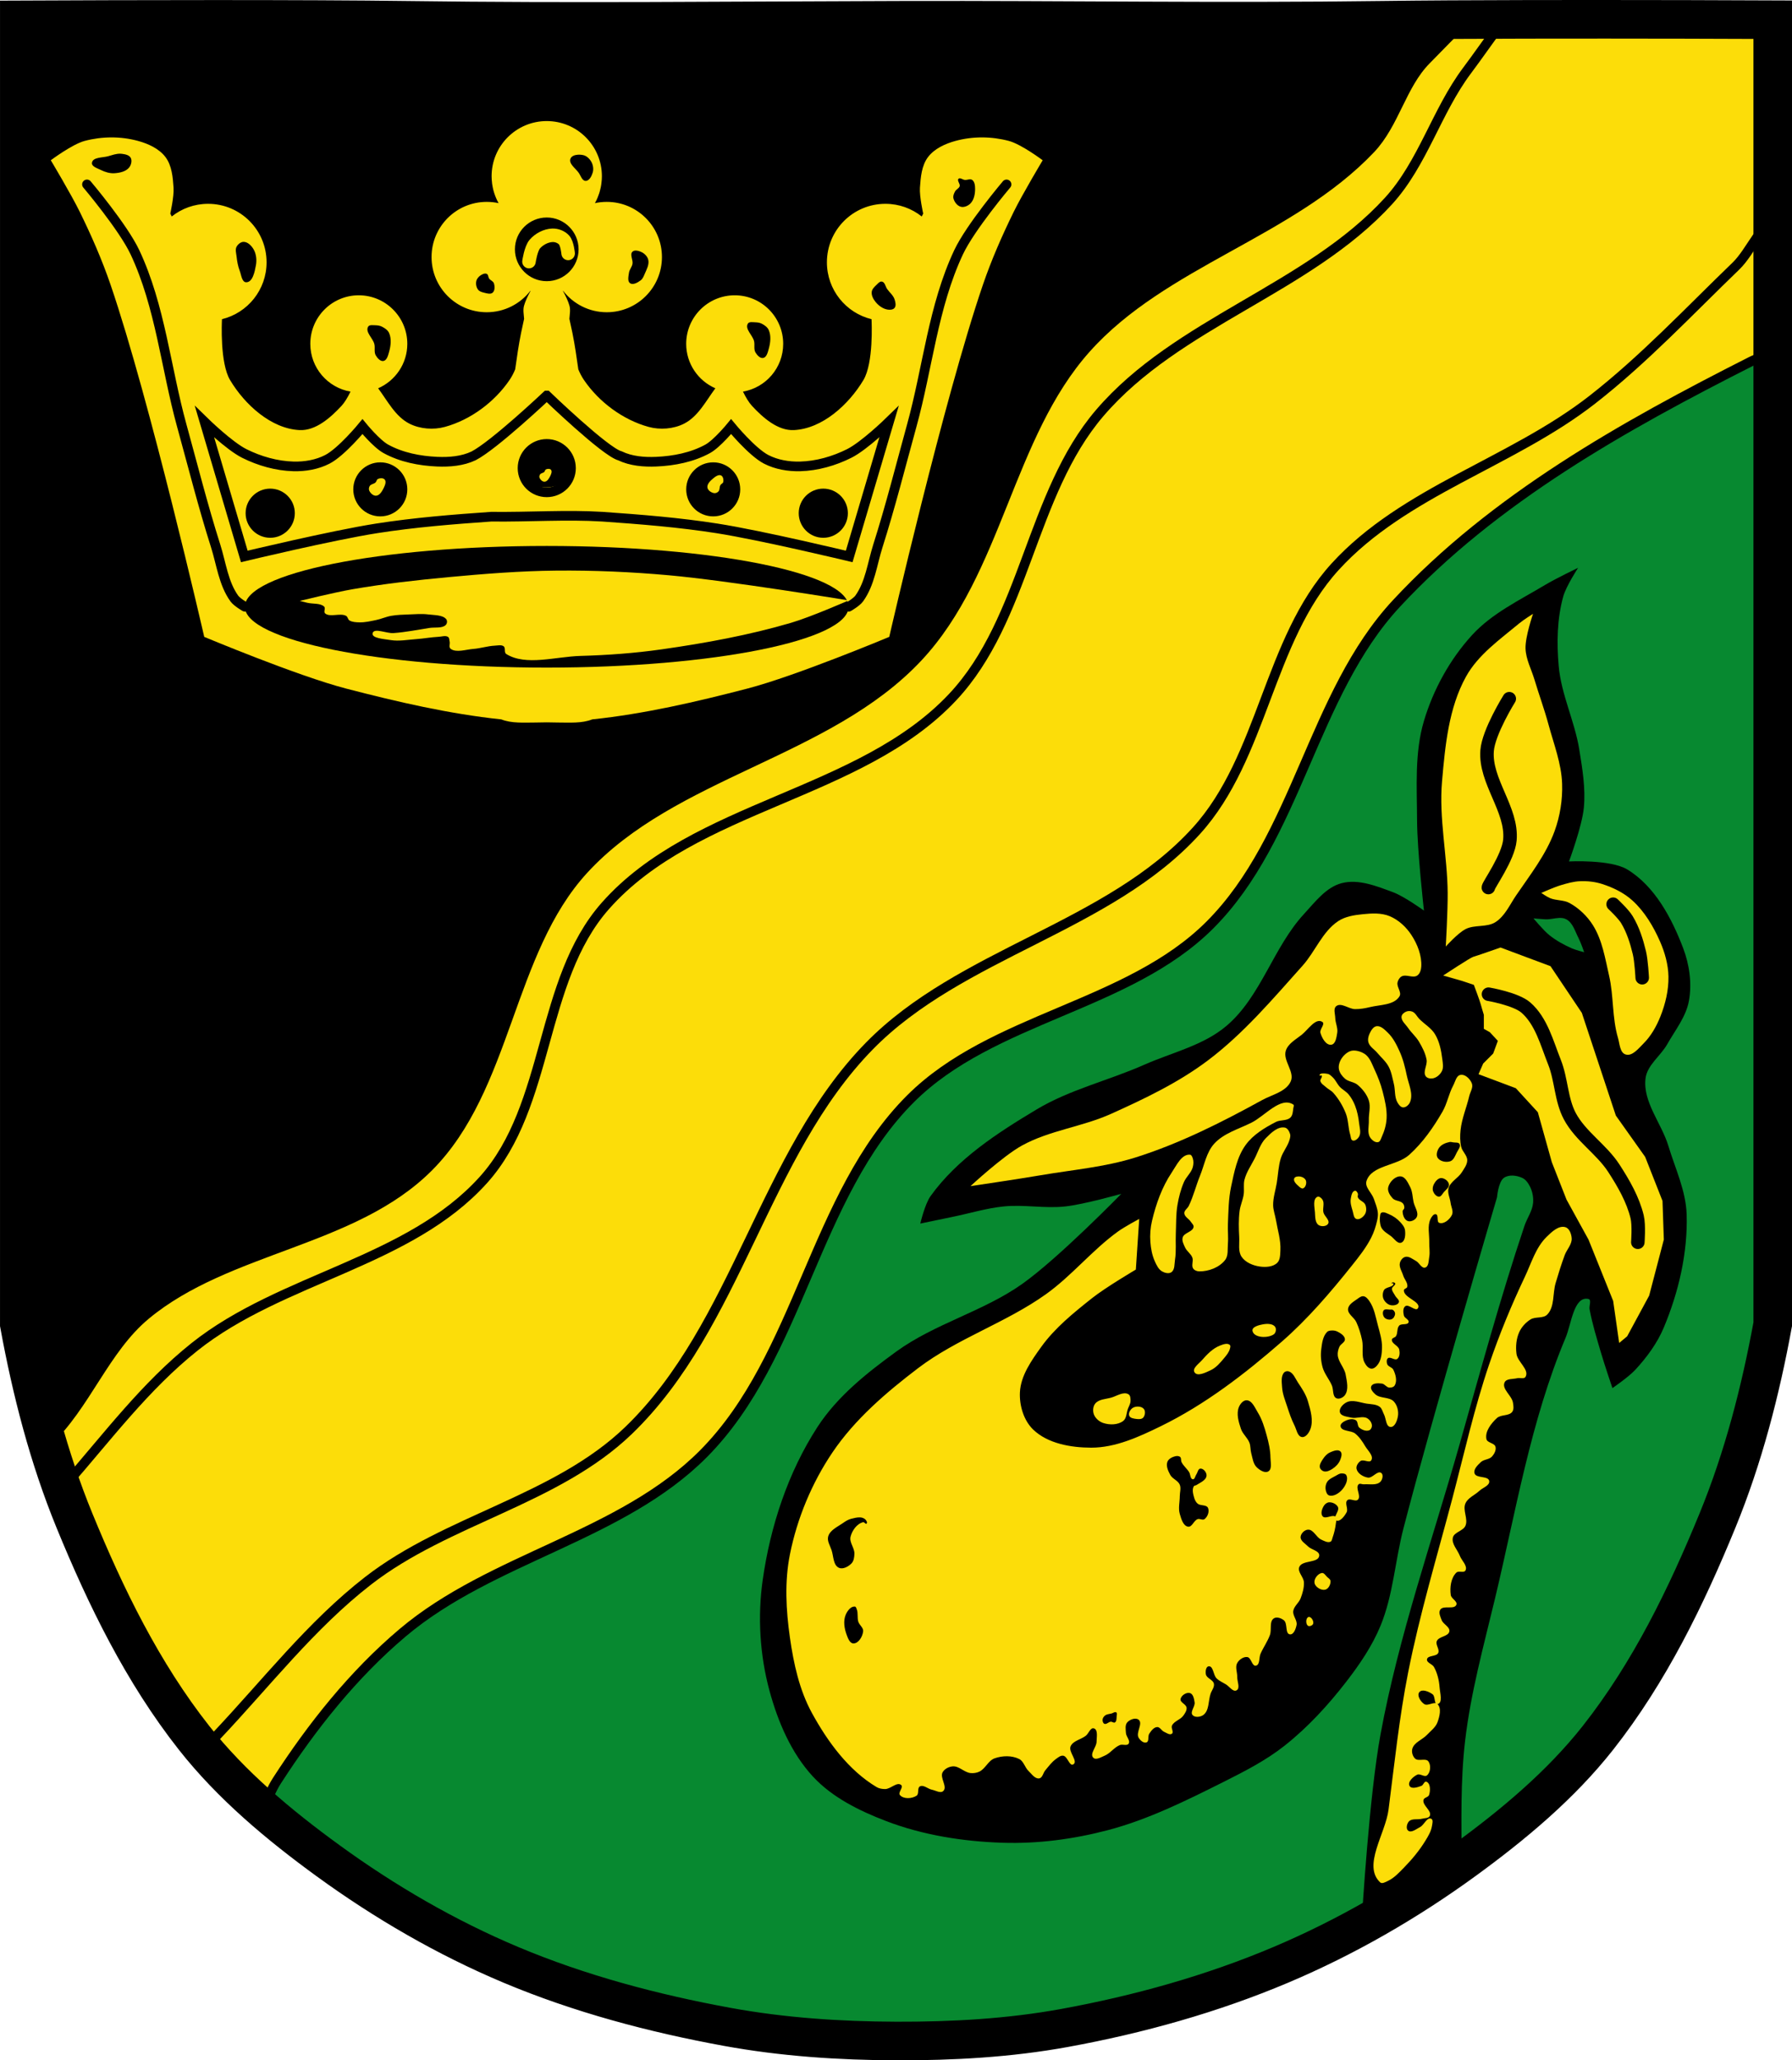 <?xml version="1.0" encoding="UTF-8" standalone="no"?>
<svg
   xmlns:dc="http://purl.org/dc/elements/1.1/"
   xmlns:cc="http://creativecommons.org/ns#"
   xmlns:rdf="http://www.w3.org/1999/02/22-rdf-syntax-ns#"
   xmlns:svg="http://www.w3.org/2000/svg"
   xmlns="http://www.w3.org/2000/svg"
   xmlns:xlink="http://www.w3.org/1999/xlink"
   xmlns:sodipodi="http://sodipodi.sourceforge.net/DTD/sodipodi-0.dtd"
   xmlns:inkscape="http://www.inkscape.org/namespaces/inkscape"
   viewBox="0 0 928.84 1067.6"
   version="1.1"
   id="svg3297"
   sodipodi:docname="DEU_Kinsau_COA.svg"
   inkscape:version="0.92.5 (2060ec1f9f, 2020-04-08)">
  <sodipodi:namedview
     pagecolor="#ffffff"
     bordercolor="#666666"
     borderopacity="1"
     objecttolerance="10"
     gridtolerance="10"
     guidetolerance="10"
     inkscape:pageopacity="0"
     inkscape:pageshadow="2"
     inkscape:window-width="1920"
     inkscape:window-height="1046"
     id="namedview3299"
     showgrid="false"
     inkscape:zoom="0.74278537"
     inkscape:cx="464.4335"
     inkscape:cy="533.81371"
     inkscape:window-x="-11"
     inkscape:window-y="-11"
     inkscape:window-maximized="1"
     inkscape:current-layer="svg3297" />
  <defs
     id="defs3185">
    <path
       id="0"
       d="m-23.588 254.42c0 4.128-3.316 7.474-7.406 7.474-4.09 0-7.406-3.346-7.406-7.474 0-4.128 3.316-7.474 7.406-7.474 4.09 0 7.406 3.346 7.406 7.474z"
       stroke-linejoin="round"
       stroke="#000"
       stroke-linecap="round" />
  </defs>
  <path
     d="m822.38 10c-10.519-.002-21.03.011-31.375.031-27.579.053-53.78.188-74.62.469-83.38 1.122-165.17-.214-247.75 0-2.796.007-5.61.024-8.406.031-82.58.214-164.37 1.122-247.75 0-55.63-.749-146.21-.5-202.47-.25v675.97c6.343 34.562 15.188 68.992 28.594 101.69 16.185 39.473 35.3 78.71 62.03 112.62 19.277 24.456 43.892 45.05 69.44 63.62 29.25 21.272 61.11 39.816 94.81 53.969 35.646 14.97 73.68 25.08 111.97 32.09 28.811 5.278 58.34 7.249 87.69 7.344 29.16.094 58.55-1.529 87.19-6.75 38.43-7.01 76.47-17.63 112.22-32.75 33.66-14.235 65.6-32.697 94.84-53.969 25.545-18.58 50.16-39.14 69.44-63.59 26.736-33.919 45.815-73.18 62-112.66 13.406-32.695 22.283-67.16 28.625-101.72v-675.94c-27.07-.119-60.928-.211-96.47-.219"
     id="path3187" />
  <path
     d="m875.11 10.08l-815.75 824c11.657 23.36 25.06 45.887 41.28 66.47 19.277 24.456 43.892 45.05 69.44 63.62 29.25 21.272 61.11 39.816 94.81 53.969 35.646 14.97 73.68 25.08 111.97 32.09 28.811 5.278 58.34 7.249 87.69 7.344 29.16.094 58.55-1.529 87.19-6.75 38.43-7.01 76.47-17.63 112.22-32.75 33.66-14.235 65.6-32.697 94.84-53.969 25.545-18.58 50.16-39.14 69.44-63.59 26.736-33.919 45.815-73.18 62-112.66 13.406-32.695 22.283-67.16 28.625-101.72v-675.94c-13.14-.058-27.994-.087-43.75-.125z"
     fill="#078930"
     stroke="#000"
     id="path3189" />
  <path
     d="m817.98 294.21c0 0-11.63 5.595-17.16 8.906-13.146 7.877-27.547 14.709-37.875 26.03-11.431 12.532-20.03 28.15-24.875 44.41-4.915 16.491-3.622 34.29-3.563 51.5.054 15.634 3.563 46.781 3.563 46.781 0 0-10.163-7.345-15.969-9.5-8.455-3.139-17.929-6.993-26.656-4.719-8.142 2.121-13.822 9.789-19.531 15.969-15.972 17.289-22.288 42.82-40.25 58.03-11.99 10.154-28.26 13.758-42.625 20.12-18.359 8.138-38.424 12.783-55.656 23.09-20.337 12.169-41.25 25.711-55.06 44.969-2.948 4.11-5.313 14.219-5.313 14.219 0 0 11.432-2.385 17.16-3.563 8.68-1.786 17.245-4.42 26.06-5.313 10.601-1.073 21.378 1.174 31.969 0 9.849-1.092 29-6.531 29-6.531 0 0-32.557 33.406-51.5 46.781-20.12 14.207-45.19 20.471-65.12 34.938-15.249 11.07-30.585 23.259-40.844 39.06-15.293 23.558-24.456 51.5-28.406 79.31-2.697 18.987-1.498 38.931 3.531 57.44 4.351 16.01 11.237 32.22 22.5 44.41 10.04 10.859 24.1 17.774 37.906 23.06 19.12 7.322 39.912 10.583 60.37 11.25 18.274.596 36.784-1.861 54.47-6.5 20.878-5.477 40.484-15.205 59.781-24.875 11.07-5.549 22.255-11.253 31.969-18.938 12.04-9.524 22.577-21.01 31.969-33.16 6.936-8.968 13.437-18.515 17.75-29 6.555-15.935 7.526-33.631 11.844-50.31 14.901-57.57 48.531-171.69 48.531-171.69 0 0 .654-8.01 3.563-10.06 2.579-1.821 6.594-1.305 9.469 0 1.91.867 3.245 2.861 4.156 4.75 1.214 2.516 1.75 5.468 1.5 8.25-.378 4.214-3.122 7.864-4.469 11.875-12.577 37.466-22.926 75.65-33.75 113.66-14.172 49.769-31.458 98.89-40.844 149.78-5.827 31.596-9.488 92.09-9.906 99.22 18.05-9.893 35.419-20.964 51.938-32.906-.094-20.959-.636-41.992 1.781-62.781 2.887-24.833 9.572-49.1 15.406-73.41 10.925-45.522 18.54-92.41 36.688-135.56 3.02-7.175 4.232-21.752 11.844-20.12 1.747.373.267 3.587.594 5.344 1.419 7.623 3.729 15.06 5.906 22.5 1.805 6.169 5.938 18.344 5.938 18.344 0 0 8.417-5.754 11.844-9.469 5.975-6.476 11.376-13.779 14.781-21.906 7.702-18.382 12.454-38.704 11.844-58.62-.375-12.248-5.921-23.771-9.469-35.5-3.559-11.767-13.302-22.731-11.844-34.938.831-6.958 7.804-11.649 11.25-17.75 4.123-7.3 9.768-14.249 11.25-22.5 1.614-8.987.272-18.683-2.969-27.22-5.928-15.612-14.718-32.19-29-40.844-8.687-5.265-30.19-4.156-30.19-4.156 0 0 6.767-18.234 7.688-27.813.965-10.05-.767-20.253-2.375-30.22-2.364-14.647-9.35-28.409-10.656-43.19-1.062-12.02-.872-24.507 2.375-36.12 1.496-5.355 7.688-14.813 7.688-14.813m-9.938 181.44c1.35-.067 2.668.081 3.844.719 3.398 1.844 4.532 6.287 6.313 9.719 1.206 2.325 2.906 7.313 2.906 7.313 0 0-4.294-1.083-6.313-1.969-4.124-1.809-8.129-4.01-11.656-6.813-3.143-2.495-8.281-8.75-8.281-8.75 0 0 4.201.419 6.313.5 2.227.086 4.625-.608 6.875-.719"
     id="path3191" />
  <path
     d="m749.39 490.45c0 0 6.18-6.916 10.211-8.996 4.735-2.442 11.08-.764 15.56-3.647 4.907-3.158 7.41-9.04 10.698-13.858 7.289-10.691 15.521-21.15 19.936-33.31 2.828-7.79 4.176-16.273 3.89-24.556-.362-10.472-4.311-20.52-7.05-30.634-2.131-7.868-4.951-15.533-7.294-23.34-1.6-5.331-4.432-10.484-4.619-16.05-.207-6.132 3.89-17.991 3.89-17.991 0 0-4.857 3.035-7.05 4.863-10.04 8.363-21.394 16.282-27.716 27.717-8.971 16.224-10.784 35.749-12.399 54.22-1.682 19.239 2.77 38.552 2.918 57.864.071 9.244-.973 27.717-.973 27.717"
     fill="#fcdd09"
     id="path3193" />
  <path
     d="m771.46 459.9c0-1.313 10.374-15.649 11.164-24.627 1.397-15.867-13.04-30.418-11.821-46.3.748-9.73 11.493-26.926 11.493-26.926"
     fill="none"
     stroke="#000"
     stroke-linecap="round"
     stroke-width="7"
     id="path3195" />
  <path
     d="m842.62 546.4c3.448 1.041 6.65-3.117 9.209-5.651 3.92-3.882 6.746-8.899 8.79-14.02 2.611-6.545 4.318-13.675 4.186-20.72-.117-6.243-1.879-12.494-4.395-18.209-3.423-7.774-7.955-15.416-14.232-21.14-4.407-4.02-10.02-6.743-15.697-8.581-3.68-1.193-7.646-1.617-11.511-1.465-3.418.135-6.77 1.111-10.05 2.093-3.45 1.034-10.05 3.977-10.05 3.977 0 0 2.955 2.044 4.605 2.721 3.193 1.31 7.02.851 10.05 2.512 4.889 2.683 9.173 6.789 12.139 11.511 4.87 7.754 6.322 17.238 8.372 26.16 2.43 10.577 1.523 21.826 4.605 32.23.895 3.02.959 7.67 3.977 8.581"
     fill="#fcdd09"
     id="path3197" />
  <path
     d="m836.13 468.54c0 0 5.27 4.913 7.116 7.953 3.174 5.228 5.05 11.217 6.488 17.16 1.022 4.231 1.465 12.976 1.465 12.976"
     fill="none"
     stroke="#000"
     stroke-linecap="round"
     stroke-width="7"
     id="path3199" />
  <path
     style="fill:#fcdd09"
     inkscape:connector-curvature="0"
     id="path3201"
     d="m 503.02,614.61 c 0,0 24.285,-3.566 36.38,-5.636 16.443,-2.815 33.28,-4.207 49.19,-9.223 22.891,-7.217 44.555,-18.15 65.59,-29.719 5.189,-2.853 12.47,-4.318 14.86,-9.736 2.165,-4.907 -4.212,-10.781 -2.562,-15.884 1.189,-3.677 5.169,-5.799 8.198,-8.198 3.307,-2.619 7.274,-9.04 10.76,-6.661 1.578,1.075 -1.554,3.802 -1.025,5.636 0.771,2.671 2.883,6.534 5.636,6.149 2.269,-0.318 2.697,-3.889 3.074,-6.149 0.426,-2.549 -0.961,-5.102 -1.025,-7.686 -0.051,-2.056 -1.105,-4.879 0.512,-6.149 2.584,-2.029 6.45,1.498 9.736,1.537 2.584,0.031 5.177,-0.405 7.686,-1.025 5.299,-1.308 12.572,-0.952 15.372,-5.636 1.239,-2.073 -1.559,-4.818 -1.025,-7.174 0.272,-1.201 0.982,-2.46 2.05,-3.074 2.373,-1.367 5.95,1.051 8.198,-0.512 1.381,-0.96 1.953,-2.932 2.05,-4.612 0.33,-5.717 -1.983,-11.609 -5.124,-16.397 -2.724,-4.151 -6.687,-7.834 -11.273,-9.736 -4.271,-1.772 -9.233,-1.484 -13.835,-1.025 -4.412,0.441 -9.112,1.14 -12.81,3.587 -8.209,5.431 -11.882,15.724 -18.446,23.06 -15.465,17.278 -30.654,35.26 -49.19,49.19 -15.277,11.482 -32.785,19.831 -50.22,27.67 -14.879,6.692 -31.835,8.509 -46.12,16.397 -9.9,5.468 -26.645,21.01 -26.645,21.01" />
  <path
     style="fill:#fcdd09"
     inkscape:connector-curvature="0"
     id="path3203"
     d="m 685.02,557.28 c 0.628,0.777 -0.894,1.967 -0.628,2.93 0.382,1.38 1.874,2.174 2.93,3.139 1.174,1.073 2.709,1.742 3.767,2.93 2.77,3.108 4.962,6.8 6.488,10.674 1.385,3.513 1.169,7.49 2.302,11.09 0.319,1.014 0.242,2.612 1.256,2.93 1.256,0.394 2.711,-0.942 3.349,-2.093 1.082,-1.953 0.249,-4.479 0,-6.697 -0.351,-3.128 -0.951,-6.276 -2.093,-9.209 -0.816,-2.097 -1.919,-4.123 -3.349,-5.86 -1.289,-1.566 -3.226,-2.489 -4.605,-3.977 -1.356,-1.463 -2.125,-3.425 -3.558,-4.814 -0.792,-0.768 -1.641,-1.66 -2.721,-1.884 -1.393,-0.288 -4.326,-0.579 -4.186,0.837 0.034,0.347 0.827,-0.271 1.046,0" />
  <path
     style="fill:#fcdd09"
     inkscape:connector-curvature="0"
     id="path3205"
     d="m 699.67,544.73 c -2.037,0.884 -3.769,2.645 -4.814,4.605 -0.766,1.437 -1.165,3.219 -0.837,4.814 0.386,1.876 1.701,3.548 3.139,4.814 1.803,1.587 4.65,1.593 6.488,3.139 2.563,2.156 4.834,4.974 5.86,8.163 1.047,3.254 -0.122,6.839 0,10.256 0.105,2.936 -0.91,6.287 0.628,8.79 0.852,1.387 2.595,2.855 4.186,2.512 1.078,-0.233 1.423,-1.718 1.884,-2.721 1.384,-3.01 2.334,-6.316 2.512,-9.628 0.253,-4.719 -0.917,-9.445 -2.093,-14.02 -1,-3.891 -2.486,-7.662 -4.186,-11.302 -1.19,-2.548 -2.126,-5.411 -4.186,-7.325 -1.303,-1.211 -3.069,-1.957 -4.814,-2.302 -1.234,-0.244 -2.614,-0.291 -3.767,0.209" />
  <path
     style="fill:#fcdd09"
     inkscape:connector-curvature="0"
     id="path3207"
     d="m 713.48,531.75 c -1.709,0.254 -2.813,2.209 -3.558,3.767 -0.668,1.397 -1.061,3.117 -0.628,4.605 0.664,2.281 3.082,3.618 4.605,5.442 1.969,2.359 4.411,4.407 5.86,7.116 1.478,2.763 1.966,5.958 2.721,9 0.788,3.174 0.237,6.802 1.884,9.628 0.648,1.111 1.644,2.476 2.93,2.512 1.492,0.042 2.978,-1.345 3.558,-2.721 1.801,-4.275 -0.725,-9.273 -1.674,-13.814 -0.894,-4.278 -1.958,-8.58 -3.767,-12.558 -1.571,-3.453 -3.33,-7 -6.07,-9.628 -1.625,-1.556 -3.635,-3.679 -5.86,-3.349" />
  <path
     style="fill:#fcdd09"
     inkscape:connector-curvature="0"
     id="path3209"
     d="m 726.46,526.73 c -0.25,2.236 2.087,3.997 3.349,5.86 1.698,2.508 4.106,4.511 5.651,7.116 1.738,2.931 3.382,6.06 3.977,9.418 0.5,2.82 -2.095,6.26 -0.419,8.581 0.763,1.057 2.492,1.315 3.767,1.046 1.941,-0.408 3.725,-1.99 4.605,-3.767 0.898,-1.814 0.46,-4.061 0.209,-6.07 -0.557,-4.469 -1.45,-9.114 -3.767,-12.976 -1.955,-3.257 -5.497,-5.246 -8.163,-7.953 -1.212,-1.231 -1.972,-3.084 -3.558,-3.767 -1.025,-0.442 -2.327,-0.449 -3.349,0 -1.04,0.457 -2.176,1.383 -2.302,2.512" />
  <path
     style="fill:#fcdd09"
     inkscape:connector-curvature="0"
     id="path3211"
     d="m 616.78,598.31 c -4.381,-0.297 -6.968,5.566 -9.418,9.209 -5.05,7.503 -8.174,16.315 -10.256,25.12 -0.837,3.541 -1.107,7.255 -0.837,10.883 0.255,3.426 0.887,6.916 2.302,10.05 0.885,1.958 1.899,4.171 3.767,5.232 1.4,0.796 3.485,1.329 4.814,0.419 1.858,-1.273 1.532,-4.264 1.884,-6.488 0.708,-4.481 0.219,-9.07 0.419,-13.604 0.215,-4.887 0.032,-9.826 0.837,-14.651 0.68,-4.074 1.721,-8.134 3.349,-11.93 1.183,-2.76 3.809,-4.848 4.605,-7.744 0.407,-1.48 0.498,-3.153 0,-4.605 -0.258,-0.752 -0.671,-1.83 -1.465,-1.884" />
  <path
     style="fill:#fcdd09"
     inkscape:connector-curvature="0"
     id="path3213"
     d="m 670.36,572.35 c -6.608,-4.341 -14.688,5.899 -21.767,9.418 -6.602,3.282 -14.302,5.423 -19.255,10.883 -4.05,4.465 -5.05,10.953 -7.325,16.534 -2.109,5.172 -3.416,10.675 -5.86,15.697 -0.644,1.323 -2.378,2.298 -2.302,3.767 0.094,1.839 2.351,2.847 3.349,4.395 0.558,0.866 1.624,1.703 1.465,2.721 -0.404,2.584 -4.917,2.932 -5.651,5.442 -0.503,1.722 0.508,3.602 1.256,5.232 0.896,1.954 3.03,3.213 3.767,5.232 0.646,1.775 -0.654,4.096 0.419,5.651 0.656,0.95 1.985,1.451 3.139,1.465 4.873,0.059 10.393,-2.02 13.395,-5.86 1.788,-2.286 1.22,-5.69 1.465,-8.581 0.283,-3.337 -0.144,-6.701 0,-10.05 0.279,-6.506 0.31,-13.1 1.674,-19.465 1.594,-7.443 3.059,-15.4 7.535,-21.558 3.864,-5.316 9.847,-8.935 15.697,-11.93 2.338,-1.197 5.679,-0.444 7.535,-2.302 1.185,-1.187 1.218,-3.155 1.465,-4.814 0.092,-0.621 0.525,-1.539 0,-1.884" />
  <path
     style="fill:#fcdd09"
     inkscape:connector-curvature="0"
     id="path3215"
     d="m 665.97,584.28 c -3.679,-0.714 -7.191,2.788 -9.837,5.442 -2.866,2.875 -4,7.06 -5.86,10.674 -1.841,3.579 -4.232,6.984 -5.232,10.883 -0.642,2.504 -0.034,5.188 -0.419,7.744 -0.428,2.844 -1.72,5.52 -2.093,8.372 -0.589,4.497 -0.451,9.08 -0.209,13.604 0.183,3.439 -0.693,7.416 1.256,10.256 2.01,2.934 5.896,4.52 9.418,5.02 3.034,0.433 6.783,0.233 9,-1.884 1.615,-1.542 1.555,-4.258 1.674,-6.488 0.283,-5.281 -1.427,-10.482 -2.302,-15.697 -0.435,-2.591 -1.433,-5.117 -1.465,-7.744 -0.048,-3.888 1.255,-7.674 1.884,-11.511 0.697,-4.256 0.818,-8.647 2.093,-12.767 1.07,-3.459 3.683,-6.336 4.605,-9.837 0.231,-0.88 0.481,-1.853 0.209,-2.721 -0.429,-1.373 -1.309,-3.075 -2.721,-3.349" />
  <path
     style="fill:#fcdd09"
     inkscape:connector-curvature="0"
     id="path3217"
     d="m 766.35,556.62 2.419,-5.529 5.183,-5.183 2.419,-6.565 -4.146,-4.492 -3.11,-1.728 v -7.256 c 0,0 -1.382,-4.492 -1.728,-5.874 -0.346,-1.382 -3.455,-9.675 -3.455,-9.675 l -6.22,-2.073 -9.675,-2.764 c 0,0 14.167,-9.33 15.549,-9.675 1.382,-0.346 14.167,-4.838 14.167,-4.838 l 25.915,9.675 16.24,24.19 17.623,53.21 15.204,21.423 8.984,22.806 0.691,20.04 -7.602,29.03 -11.403,21.08 -4.146,3.455 -3.11,-21.769 -12.785,-31.79 -11.403,-20.732 -7.602,-19.35 -7.256,-25.915 -11.403,-12.439 z" />
  <path
     d="m771.53 515.16c0 0 14.18 2.418 19.35 6.911 8.05 6.995 10.904 18.43 14.858 28.334 3.596 9.01 3.388 19.429 7.947 27.989 5.533 10.387 16.409 17.07 22.806 26.952 5.068 7.827 9.907 16.16 12.09 25.22 1.027 4.256.346 13.13.346 13.13"
     fill="none"
     stroke="#000"
     stroke-linecap="round"
     stroke-width="7"
     id="path3221" />
  <path
     style="fill:#fcdd09"
     inkscape:connector-curvature="0"
     id="path3223"
     d="m 682.79,620.16 c -2.435,1.208 -1.409,5.351 -1.222,8.06 0.158,2.288 0.02,5.365 1.955,6.597 1.389,0.885 4.077,0.702 4.887,-0.733 1.04,-1.844 -1.952,-3.804 -2.443,-5.864 -0.512,-2.145 0.706,-4.744 -0.489,-6.597 -0.553,-0.858 -1.773,-1.92 -2.688,-1.466" />
  <path
     style="fill:#fcdd09"
     inkscape:connector-curvature="0"
     id="path3225"
     d="m 675.46,615.76 c 1.284,-0.538 1.856,-2.573 1.466,-3.909 -0.343,-1.173 -1.728,-1.989 -2.932,-2.199 -1.091,-0.19 -2.775,-0.055 -3.176,0.977 -0.581,1.497 1.245,3.084 2.443,4.154 0.598,0.534 1.459,1.287 2.199,0.977" />
  <path
     style="fill:#fcdd09"
     inkscape:connector-curvature="0"
     id="path3227"
     d="m 702.34,616.99 c -1.549,0.233 -1.938,2.609 -2.199,4.154 -0.356,2.113 0.352,4.304 0.977,6.353 0.447,1.464 0.498,3.684 1.955,4.154 1.596,0.515 3.512,-1.02 4.398,-2.443 0.862,-1.385 0.831,-3.365 0.244,-4.887 -0.663,-1.72 -3.204,-2.207 -3.909,-3.909 -0.249,-0.602 0.249,-1.353 0,-1.955 -0.264,-0.638 -0.783,-1.569 -1.466,-1.466" />
  <path
     style="fill:#fcdd09"
     inkscape:connector-curvature="0"
     id="path3229"
     d="m 584.94,722.48 c -2.608,-1.58 -6.05,0.901 -8.984,1.728 -2.842,0.8 -6.464,0.792 -8.293,3.11 -1.151,1.458 -1.326,3.783 -0.691,5.529 0.753,2.068 2.752,3.791 4.838,4.492 3.292,1.107 7.601,1.064 10.366,-1.037 1.771,-1.346 1.664,-4.127 2.419,-6.22 0.495,-1.37 1.36,-2.69 1.382,-4.146 0.018,-1.202 -0.008,-2.832 -1.037,-3.455" />
  <path
     style="fill:#fcdd09"
     inkscape:connector-curvature="0"
     id="path3231"
     d="m 592.89,730.08 c -1.175,-1.438 -3.891,-1.567 -5.529,-0.691 -1.362,0.729 -2.589,2.69 -2.073,4.146 0.464,1.312 2.418,1.569 3.801,1.728 1.167,0.134 2.676,0.188 3.455,-0.691 0.996,-1.124 1.295,-3.329 0.346,-4.492" />
  <path
     style="fill:#fcdd09"
     inkscape:connector-curvature="0"
     id="path3233"
     d="m 632.28,697.26 c -3.733,1.47 -6.691,4.58 -9.33,7.602 -1.598,1.83 -5.119,4.178 -3.801,6.22 1.511,2.34 5.761,0.124 8.293,-1.037 2.965,-1.359 5.171,-4.057 7.256,-6.565 1.124,-1.352 2.286,-2.8 2.764,-4.492 0.188,-0.665 0.505,-1.601 0,-2.073 -1.264,-1.183 -3.572,-0.289 -5.183,0.346" />
  <path
     style="fill:#fcdd09"
     inkscape:connector-curvature="0"
     id="path3235"
     d="m 654.74,686.2 c -2.142,0.368 -5.964,1.326 -5.529,3.455 0.748,3.655 8.02,3.889 11.06,1.728 1.05,-0.746 1.403,-2.728 0.691,-3.801 -1.175,-1.769 -4.127,-1.741 -6.22,-1.382" />
  <path
     style="fill:#fcdd09"
     inkscape:connector-curvature="0"
     id="path3237"
     d="m 757.48,556.92 c -0.153,0.002 -0.317,0.038 -0.469,0.063 -2.209,0.352 -2.717,3.533 -3.781,5.5 -2.31,4.271 -3.108,9.292 -5.531,13.5 -4.714,8.185 -10.25,16.13 -17.281,22.438 -6.426,5.764 -19.423,5.301 -22.12,13.5 -1.051,3.189 2.716,6.138 3.813,9.313 0.821,2.378 1.827,4.745 2.063,7.25 0.119,1.267 -0.076,2.569 -0.344,3.813 -0.667,3.098 -1.662,6.173 -3.094,9 -2.656,5.245 -6.361,9.908 -10.03,14.5 -11.146,13.944 -22.835,27.633 -36.28,39.37 -19.254,16.814 -39.901,32.699 -62.875,43.906 -11.264,5.495 -23.405,11.08 -35.938,11.06 -10.492,-0.013 -22.489,-2.083 -30.06,-9.344 -4.944,-4.74 -7.238,-12.503 -6.906,-19.344 0.419,-8.646 5.983,-16.468 11.03,-23.5 7.079,-9.86 16.778,-17.669 26.28,-25.22 7.104,-5.644 22.781,-14.875 22.781,-14.875 l 1.75,-26.25 c 0,0 -7.589,4.051 -11.06,6.563 -13.364,9.662 -23.892,22.884 -37.31,32.469 -20.787,14.846 -46.02,22.899 -66.34,38.37 -16.458,12.534 -32.659,26.396 -44.25,43.531 -10.703,15.822 -18.334,34.15 -22.09,52.875 -2.833,14.12 -2.039,28.935 0,43.19 1.92,13.422 4.892,27.14 11.406,39.03 8.157,14.891 18.935,29.65 33.5,38.37 1.318,0.79 2.963,1.045 4.5,1.031 2.849,-0.026 6.156,-3.961 8.281,-2.063 1.3,1.161 -1.809,3.822 -0.688,5.156 1.855,2.206 6.268,1.956 8.656,0.344 1.419,-0.958 0.199,-4.02 1.719,-4.813 1.91,-0.991 4.107,1.304 6.219,1.719 1.935,0.38 4.425,2.024 5.875,0.688 2.373,-2.187 -1.883,-6.851 -0.344,-9.688 0.961,-1.771 3.181,-2.907 5.188,-3.094 3.302,-0.308 6.01,3.134 9.313,3.469 1.507,0.153 3.126,-0.081 4.5,-0.719 3.185,-1.477 4.633,-5.721 7.938,-6.906 4.01,-1.439 8.977,-1.581 12.781,0.344 2.344,1.186 2.933,4.417 4.844,6.219 1.627,1.534 3.324,4.174 5.531,3.813 1.705,-0.28 2.01,-2.834 3.125,-4.156 1.731,-2.058 3.345,-4.31 5.531,-5.875 1.132,-0.81 2.404,-1.918 3.781,-1.719 2.263,0.327 3.183,5.6 5.188,4.5 2.756,-1.512 -2.622,-6.458 -1.375,-9.344 1.28,-2.962 5.418,-3.515 7.938,-5.531 1.464,-1.171 2.374,-4.363 4.156,-3.781 2.233,0.729 1.384,4.557 1.375,6.906 -0.011,2.824 -3.684,6.254 -1.719,8.281 1.384,1.427 4.04,-0.273 5.875,-1.031 2.983,-1.231 4.941,-4.334 7.938,-5.531 1.407,-0.562 3.661,0.574 4.5,-0.688 1.051,-1.582 -1.26,-3.635 -1.375,-5.531 -0.112,-1.854 -0.554,-4.15 0.688,-5.531 1.344,-1.496 4.298,-2.624 5.875,-1.375 2.438,1.931 -1.549,6.616 0,9.313 0.797,1.388 2.634,3.02 4.125,2.438 1.459,-0.57 0.538,-3.196 1.406,-4.5 0.997,-1.498 2.327,-3.362 4.125,-3.438 1.405,-0.059 2.19,1.823 3.469,2.406 1.296,0.591 3.03,1.908 4.156,1.031 1.089,-0.851 -0.569,-2.896 0,-4.156 1.074,-2.38 4.355,-3.03 5.875,-5.156 0.872,-1.218 1.876,-2.667 1.719,-4.156 -0.192,-1.811 -3.481,-2.714 -3.125,-4.5 0.375,-1.88 2.995,-3.601 4.844,-3.094 1.739,0.477 2.162,3.03 2.438,4.813 0.339,2.189 -2.502,4.909 -1.063,6.594 1.197,1.401 4.03,1.071 5.531,0 3.172,-2.264 2.563,-7.371 3.813,-11.06 0.584,-1.725 2.069,-3.4 1.719,-5.188 -0.408,-2.084 -3.748,-2.76 -4.156,-4.844 -0.28,-1.43 -0.038,-3.963 1.406,-4.156 2.47,-0.331 2.348,4.472 4.125,6.219 1.367,1.344 3.201,2.136 4.844,3.125 1.812,1.09 3.68,4.115 5.531,3.094 2.02,-1.114 0.286,-4.6 0.344,-6.906 0.06,-2.418 -1.192,-5.145 0,-7.25 0.993,-1.753 3.188,-3.34 5.188,-3.094 2.102,0.259 2.428,4.904 4.5,4.469 2.177,-0.458 1.505,-4.185 2.406,-6.219 1.461,-3.296 3.609,-6.269 4.844,-9.656 1.014,-2.782 -0.432,-7.06 2.063,-8.656 1.484,-0.949 3.819,-0.079 5.188,1.031 2.043,1.658 0.509,6.998 3.125,7.281 1.97,0.213 3.057,-2.899 3.438,-4.844 0.478,-2.44 -2.079,-4.79 -1.719,-7.25 0.367,-2.502 2.91,-4.2 3.813,-6.563 1.01,-2.638 1.846,-5.492 1.719,-8.313 -0.125,-2.766 -3.433,-5.366 -2.406,-7.938 1.473,-3.688 10,-1.918 10.344,-5.875 0.22,-2.527 -4.102,-3.03 -5.875,-4.844 -1.433,-1.467 -3.904,-2.797 -3.781,-4.844 0.107,-1.789 1.994,-3.654 3.781,-3.781 2.872,-0.204 4.286,3.963 6.906,5.156 1.501,0.683 3.357,1.777 4.844,1.063 0.696,-0.335 0.771,-1.366 1.031,-2.094 0.875,-2.447 1.46,-5.01 1.75,-7.594 0.045,-0.4 0.133,-0.843 0.219,-1.281 1.937,0.829 4.265,-2.293 5.313,-4.25 0.98,-1.831 -1.119,-4.745 0.344,-6.219 1.301,-1.31 4.238,0.974 5.531,-0.344 1.857,-1.893 -1.572,-6.104 0.344,-7.938 0.666,-0.637 1.831,0.073 2.75,0 2.907,-0.231 6.649,0.738 8.625,-1.406 1.018,-1.104 1.566,-3.553 0.375,-4.469 -1.935,-1.488 -4.527,2.79 -6.938,2.406 -2.434,-0.388 -5.32,-2.098 -5.875,-4.5 -0.348,-1.506 0.805,-3.272 2.094,-4.125 1.54,-1.019 4.563,1.229 5.531,-0.344 1.379,-2.241 -1.78,-5.02 -3.125,-7.281 -1.425,-2.396 -3.02,-4.803 -5.188,-6.563 -2.197,-1.788 -7.14,-0.985 -7.594,-3.781 -0.235,-1.447 1.771,-2.564 3.125,-3.125 1.49,-0.617 3.457,-0.873 4.813,0 1.17,0.753 0.688,2.913 1.75,3.813 1.365,1.155 3.537,2.064 5.188,1.375 0.857,-0.358 1.397,-1.478 1.375,-2.406 -0.036,-1.501 -1.136,-3.063 -2.438,-3.813 -2.397,-1.382 -5.594,0.316 -8.281,-0.344 -2.102,-0.516 -5.295,-0.665 -5.875,-2.75 -0.557,-2 1.606,-4.269 3.469,-5.188 3.106,-1.532 6.923,0.15 10.344,0.688 2.346,0.368 5.03,0.266 6.906,1.719 1.142,0.883 1.412,2.54 2.094,3.813 1.168,2.18 0.969,6.417 3.438,6.563 2.233,0.132 3.439,-3.326 3.813,-5.531 0.439,-2.59 -0.308,-5.639 -2.063,-7.594 -2.314,-2.579 -7.13,-1.474 -9.688,-3.813 -1.14,-1.043 -2.708,-2.752 -2.063,-4.156 0.794,-1.726 3.647,-1.616 5.531,-1.375 1.432,0.183 2.342,1.961 3.781,2.063 0.982,0.069 2.255,-0.2 2.781,-1.031 1.484,-2.344 0.553,-5.8 -0.688,-8.281 -0.62,-1.241 -2.628,-1.487 -3.125,-2.781 -0.374,-0.974 -0.458,-2.426 0.344,-3.094 1.242,-1.035 3.551,1.315 4.844,0.344 1.319,-0.99 1.376,-3.231 1.031,-4.844 -0.448,-2.095 -4.072,-3.061 -3.813,-5.188 0.109,-0.893 1.594,-0.971 2.094,-1.719 1.073,-1.605 0.381,-4.139 1.719,-5.531 1.186,-1.235 4.324,-0.087 4.844,-1.719 0.427,-1.34 -2.111,-2.101 -2.438,-3.469 -0.378,-1.584 -0.592,-3.876 0.719,-4.844 1.782,-1.316 5.436,2.971 6.563,1.063 2,-3.393 -7.526,-5.412 -7.281,-9.344 0.051,-0.813 1.57,-0.924 1.75,-1.719 0.459,-2.025 -1.483,-3.89 -2.094,-5.875 -0.665,-2.163 -2.245,-4.362 -1.719,-6.563 0.322,-1.349 1.435,-2.792 2.781,-3.125 1.911,-0.473 3.794,1.168 5.531,2.094 1.749,0.932 2.917,4.02 4.813,3.438 1.883,-0.574 1.743,-3.595 2.094,-5.531 0.452,-2.493 -0.072,-5.061 0,-7.594 0.115,-4.04 -1.085,-8.466 0.688,-12.09 0.538,-1.1 1.561,-2.7 2.75,-2.406 1.557,0.385 0.227,3.964 1.75,4.469 2.457,0.815 5.44,-1.793 6.563,-4.125 0.904,-1.88 -0.431,-4.149 -0.688,-6.219 -0.314,-2.538 -1.768,-5.167 -1.063,-7.625 0.993,-3.459 5.01,-5.226 6.906,-8.281 1.198,-1.926 2.786,-3.95 2.781,-6.219 -0.006,-2.526 -2.546,-4.447 -3.125,-6.906 -0.661,-2.805 -0.645,-5.79 -0.344,-8.656 0.634,-6.03 3.127,-11.721 4.5,-17.625 0.507,-2.178 2.153,-4.466 1.375,-6.563 -0.804,-2.167 -3.114,-4.56 -5.406,-4.531 m -5.688,34.813 c 0.445,0.009 0.904,0.139 1.344,0.219 1.147,0.207 2.821,-0.15 3.375,0.875 0.714,1.32 -0.718,2.948 -1.406,4.281 -0.876,1.697 -1.604,3.992 -3.406,4.625 -2.145,0.754 -5.307,0.114 -6.563,-1.781 -0.959,-1.448 -0.266,-3.726 0.719,-5.156 1.19,-1.727 3.445,-2.613 5.5,-3.03 0.146,-0.03 0.289,-0.034 0.438,-0.031 m -26.406,17.844 c 0.178,-0.015 0.353,0 0.531,0 2.474,0.136 3.827,3.301 4.969,5.5 1.234,2.375 1.216,5.228 1.781,7.844 0.562,2.604 2.834,5.455 1.594,7.813 -0.78,1.482 -3.046,2.526 -4.625,1.969 -1.777,-0.627 -2.63,-3.116 -2.656,-5 -0.009,-0.663 0.82,-1.089 0.875,-1.75 0.067,-0.804 -0.166,-1.728 -0.688,-2.344 -1.286,-1.518 -3.993,-1.196 -5.344,-2.656 -1.391,-1.504 -2.778,-3.692 -2.313,-5.688 0.608,-2.608 3.203,-5.469 5.875,-5.688 m 21.531,0.875 c 1.732,-0.039 3.81,1.51 4.094,3.219 0.267,1.607 -1.638,2.848 -2.688,4.094 -0.73,0.867 -1.336,2.298 -2.469,2.313 -1.345,0.017 -2.537,-1.437 -3.03,-2.688 -0.46,-1.164 -0.232,-2.608 0.344,-3.719 0.755,-1.456 2.11,-3.182 3.75,-3.219 m -30.06,17.719 c 0.975,-0.014 2.082,0.587 3,0.969 2.203,0.917 4.257,2.34 5.875,4.094 1.117,1.211 2.31,2.644 2.5,4.281 0.258,2.218 0.125,5.63 -1.969,6.406 -1.975,0.732 -3.648,-2.157 -5.344,-3.406 -1.694,-1.248 -3.661,-2.313 -4.781,-4.094 -0.62,-0.987 -0.757,-2.219 -0.906,-3.375 -0.107,-0.824 -0.133,-1.649 0,-2.469 0.12,-0.741 0.073,-1.774 0.719,-2.156 0.285,-0.169 0.581,-0.245 0.906,-0.25 m 5.219,36.31 c 0.4,0 0.85,0.181 1,0.438 0.55,0.94 -1.576,1.756 -1.625,2.844 -0.058,1.3 1.044,2.398 1.625,3.563 0.605,1.211 2.431,2.27 1.938,3.531 -0.547,1.397 -2.781,1.746 -4.25,1.438 -1.644,-0.345 -3.13,-1.814 -3.75,-3.375 -0.549,-1.383 -0.394,-3.177 0.344,-4.469 0.971,-1.701 5.217,-1.459 4.813,-3.375 -0.062,-0.296 -0.905,0.145 -0.875,-0.156 0.029,-0.295 0.381,-0.447 0.781,-0.438 m -15.813,7.188 c 0.143,-0.011 0.293,-0.02 0.438,0 1.294,0.176 2.283,1.429 3.03,2.5 2.559,3.659 3.287,8.311 4.438,12.625 1.01,3.788 2.218,7.643 2.125,11.563 -0.068,2.862 -0.333,6 -1.938,8.375 -0.812,1.199 -2.117,2.557 -3.563,2.469 -1.593,-0.097 -2.836,-1.766 -3.563,-3.188 -1.765,-3.453 -0.446,-7.769 -1.25,-11.563 -0.684,-3.23 -1.634,-6.446 -3.03,-9.438 -1.128,-2.416 -4.498,-4.096 -4.25,-6.75 0.219,-2.34 2.868,-3.791 4.781,-5.156 0.832,-0.594 1.783,-1.361 2.781,-1.438 m 11.969,6.813 c 0.685,-0.064 1.485,0.125 2.156,0.125 0.537,0 1.148,-0.112 1.594,0.188 0.617,0.414 1.116,1.195 1.094,1.938 -0.033,1.119 -0.746,2.419 -1.781,2.844 -1.185,0.486 -2.91,0.091 -3.75,-0.875 -0.821,-0.944 -1.133,-2.779 -0.344,-3.75 0.254,-0.313 0.62,-0.431 1.031,-0.469 m -27.594,10.938 c 0.872,0.013 1.769,0.174 2.531,0.563 1.645,0.837 3.762,2.098 3.906,3.938 0.126,1.609 -2.196,2.428 -2.844,3.906 -0.607,1.385 -1.02,2.932 -0.875,4.438 0.345,3.574 3.457,6.435 4.094,9.969 0.631,3.505 1.721,7.809 -0.375,10.688 -0.928,1.274 -3.01,2.27 -4.438,1.594 -2.101,-0.999 -1.397,-4.455 -2.313,-6.594 -1.389,-3.243 -3.858,-6.01 -4.813,-9.406 -0.837,-2.978 -1.097,-6.18 -0.719,-9.25 0.39,-3.165 0.807,-6.809 3.03,-9.09 0.484,-0.498 1.278,-0.652 1.969,-0.719 0.284,-0.027 0.553,-0.036 0.844,-0.031 m -23.22,21.09 c 0.226,0.012 0.456,0.054 0.656,0.125 2.307,0.813 3.269,3.652 4.625,5.688 2.02,3.03 4.122,6.14 5.156,9.625 1.406,4.736 3.047,10.148 1.25,14.75 -0.703,1.799 -2.366,4.183 -4.281,3.938 -2.383,-0.305 -2.813,-3.924 -3.906,-6.06 -1.564,-3.06 -2.657,-6.325 -3.719,-9.594 -1.08,-3.325 -2.48,-6.666 -2.688,-10.156 -0.153,-2.571 -0.691,-5.77 1.063,-7.656 0.434,-0.466 1.166,-0.692 1.844,-0.656 m -21.22,15.06 c 2.808,0.161 4.204,3.86 5.688,6.25 2.248,3.622 3.492,7.797 4.625,11.906 1.039,3.77 1.932,7.652 1.969,11.563 0.022,2.399 0.962,5.889 -1.094,7.125 -1.833,1.102 -4.494,-0.638 -6.03,-2.125 -1.876,-1.815 -2.151,-4.796 -2.844,-7.313 -0.479,-1.739 -0.277,-3.653 -0.906,-5.344 -0.994,-2.669 -3.538,-4.579 -4.438,-7.281 -1.185,-3.562 -2.455,-7.733 -1.063,-11.219 0.671,-1.679 2.289,-3.666 4.094,-3.563 m 46.688,25.938 c 0.724,-0.037 1.371,0.118 1.875,0.594 1.079,1.019 0.397,3.06 -0.156,4.438 -0.768,1.911 -2.355,3.522 -4.094,4.625 -1.252,0.794 -2.837,1.587 -4.281,1.25 -0.94,-0.219 -1.894,-1.031 -2.125,-1.969 -0.377,-1.53 0.732,-3.118 1.594,-4.438 0.894,-1.37 2.074,-2.696 3.563,-3.375 1.05,-0.479 2.419,-1.064 3.625,-1.125 m -83.06,2.969 c 0.668,-0.058 1.373,0.051 1.844,0.469 0.689,0.611 0.314,1.829 0.719,2.656 0.948,1.94 2.749,3.334 3.906,5.156 0.754,1.187 0.566,3.653 1.969,3.75 1.018,0.07 1.19,-1.668 1.781,-2.5 0.715,-1.01 0.893,-2.958 2.125,-3.03 1.593,-0.094 3.257,1.968 3.188,3.563 -0.106,2.432 -3.274,3.67 -5.313,5 -0.378,0.247 -1.01,0.151 -1.25,0.531 -1.086,1.701 -0.402,4.124 0.156,6.06 0.324,1.124 0.894,2.238 1.781,3 1.454,1.249 4.514,0.429 5.344,2.156 0.886,1.843 -0.139,4.656 -1.781,5.875 -0.953,0.707 -2.441,-0.388 -3.563,0 -1.996,0.69 -2.885,4.253 -4.969,3.906 -2.581,-0.429 -3.539,-4.085 -4.281,-6.594 -0.875,-2.958 0,-6.166 0,-9.25 0,-1.957 0.733,-4.06 0,-5.875 -0.896,-2.217 -3.848,-3.044 -4.969,-5.156 -1.079,-2.035 -2.287,-4.609 -1.438,-6.75 0.613,-1.545 2.477,-2.491 4.094,-2.875 0.204,-0.048 0.433,-0.074 0.656,-0.094 m 85.47,9 c 0.882,-0.021 2.097,0.122 2.5,0.906 1.184,2.304 -0.428,5.511 -2.125,7.469 -1.617,1.866 -4.419,3.751 -6.781,3.03 -1.071,-0.326 -1.566,-1.745 -1.781,-2.844 -0.266,-1.359 -0.016,-2.92 0.719,-4.094 0.97,-1.549 2.872,-2.331 4.469,-3.219 0.953,-0.53 1.91,-1.224 3,-1.25 m -6.344,14.969 c 1.7,-0.055 3.739,0.917 4.5,2.438 0.675,1.349 -0.796,3.34 -1.375,4.906 -1.737,-1.044 -5.172,1.563 -6.563,-0.094 -1.194,-1.423 -0.312,-3.935 0.688,-5.5 0.585,-0.916 1.664,-1.715 2.75,-1.75 m -243.31,7.812 c 0.9,0.031 1.74,0.257 2.469,0.75 0.747,0.506 1.646,1.87 1,2.5 -0.457,0.446 -1.128,-0.893 -1.75,-0.75 -3.241,0.745 -5.726,4.305 -6.531,7.531 -0.729,2.918 2.1,5.807 2,8.813 -0.058,1.748 -0.289,3.738 -1.5,5 -1.595,1.663 -4.428,3.224 -6.531,2.281 -2.981,-1.336 -2.767,-5.957 -3.781,-9.06 -0.776,-2.375 -2.49,-4.894 -1.75,-7.281 1,-3.229 4.76,-4.845 7.531,-6.781 1.321,-0.923 2.717,-1.862 4.281,-2.25 1.423,-0.353 3.063,-0.802 4.563,-0.75 m -2.969,46.22 c 0.13,-0.005 0.274,-0.017 0.406,0 0.599,0.076 0.791,0.933 1,1.5 0.731,1.979 0.144,4.261 0.75,6.281 0.538,1.794 2.729,3.169 2.531,5.03 -0.283,2.667 -2.349,6.3 -5.03,6.281 -1.91,-0.013 -2.867,-2.709 -3.531,-4.5 -1.195,-3.224 -1.827,-7.14 -0.5,-10.313 0.772,-1.847 2.425,-4.213 4.375,-4.281 m 135.34,54.688 c 0.201,-0.009 0.392,0.03 0.563,0.156 0.528,0.388 0.247,1.316 0.188,1.969 -0.1,1.104 0.028,2.623 -0.906,3.219 -0.609,0.388 -1.405,-0.426 -2.125,-0.375 -1.179,0.083 -2.303,1.561 -3.375,1.063 -0.699,-0.325 -0.958,-1.356 -0.906,-2.125 0.055,-0.822 0.606,-1.611 1.25,-2.125 0.923,-0.738 2.232,-0.76 3.375,-1.063 0.616,-0.163 1.333,-0.69 1.938,-0.719" />
  <path
     style="fill:#fcdd09"
     inkscape:connector-curvature="0"
     id="path3239"
     d="m 685.15,815.08 c -2.119,0.314 -4.205,3.079 -3.801,5.183 0.41,2.134 3.413,3.951 5.529,3.455 1.712,-0.401 2.89,-2.738 2.764,-4.492 -0.064,-0.897 -1.076,-1.454 -1.728,-2.073 -0.835,-0.793 -1.625,-2.242 -2.764,-2.073" />
  <path
     style="fill:#fcdd09"
     inkscape:connector-curvature="0"
     id="path3241"
     d="m 678.24,837.89 c -1.449,0.396 -1.546,3.59 -0.346,4.492 0.787,0.591 2.473,-0.097 2.764,-1.037 0.416,-1.343 -1.063,-3.826 -2.419,-3.455" />
  <path
     style="fill:#fcdd09"
     inkscape:connector-curvature="0"
     id="path3243"
     d="m 771.89,706.9 c 5.248,-15.437 11.493,-30.557 18.478,-45.29 3.357,-7.081 5.636,-15.166 11.232,-20.652 2.623,-2.572 6.263,-6.123 9.783,-5.072 2.125,0.634 3.131,3.584 3.261,5.797 0.185,3.135 -2.533,5.751 -3.623,8.696 -1.763,4.764 -3.27,9.622 -4.71,14.493 -1.594,5.394 -0.417,12.281 -4.348,16.304 -2.11,2.16 -6.144,0.922 -8.696,2.536 -2.458,1.555 -4.591,3.875 -5.797,6.522 -1.565,3.435 -1.914,7.486 -1.449,11.232 0.528,4.251 6.821,8.229 4.71,11.957 -0.724,1.279 -2.922,0.37 -4.348,0.725 -2.224,0.552 -5.57,0.089 -6.522,2.174 -1.574,3.448 3.752,6.764 4.348,10.507 0.247,1.555 0.565,3.437 -0.362,4.71 -1.69,2.32 -5.866,1.309 -7.971,3.261 -2.97,2.755 -6.249,6.901 -5.435,10.87 0.414,2.01 4.176,1.999 4.71,3.986 0.466,1.734 -0.621,3.729 -1.812,5.072 -1.433,1.617 -4.233,1.409 -5.797,2.899 -1.605,1.529 -3.891,3.671 -3.261,5.797 0.813,2.745 7.177,1.155 7.609,3.986 0.361,2.364 -3.338,3.427 -5.072,5.072 -2.357,2.237 -5.924,3.553 -7.246,6.522 -1.572,3.53 1.53,8.05 0,11.594 -1.184,2.746 -5.859,3.244 -6.522,6.159 -0.745,3.281 2.42,6.278 3.623,9.42 0.97,2.535 4.176,5.214 2.899,7.609 -0.758,1.422 -3.56,-0.042 -4.71,1.087 -2.842,2.791 -3.443,7.648 -2.899,11.594 0.266,1.929 3.617,3.263 2.899,5.072 -1.072,2.698 -6.763,0.094 -8.333,2.536 -0.988,1.537 0.068,3.729 0.725,5.435 0.842,2.188 4.345,3.48 3.986,5.797 -0.422,2.722 -5.459,2.532 -6.522,5.072 -0.798,1.907 1.662,4.317 0.725,6.159 -1.01,1.976 -5.443,1.072 -5.797,3.261 -0.287,1.772 2.757,2.413 3.623,3.986 1.753,3.182 2.636,6.884 2.899,10.507 0.211,2.913 1.792,8.203 -1.087,8.696 -1.863,0.319 -1.01,-3.956 -2.536,-5.072 -1.875,-1.372 -5.444,-2.91 -6.884,-1.087 -1.376,1.743 0.691,4.924 2.536,6.159 1.907,1.277 5.261,-1.623 6.884,0 2.22,2.22 1.069,6.468 0,9.42 -0.963,2.661 -3.501,4.456 -5.435,6.522 -2.393,2.557 -6.689,3.867 -7.609,7.246 -0.462,1.697 0.163,3.874 1.449,5.072 1.716,1.598 5.499,-0.443 6.884,1.449 1.434,1.959 1.132,5.683 -0.725,7.246 -1.297,1.092 -3.545,-1.098 -5.072,-0.362 -2.113,1.017 -5.077,3.722 -3.986,5.797 0.956,1.817 4.234,0.712 6.159,0 1.044,-0.386 1.482,-2.532 2.536,-2.174 2.22,0.754 2.192,4.66 1.449,6.884 -0.407,1.218 -2.594,1.289 -2.899,2.536 -0.708,2.898 4.489,5.615 3.261,8.333 -0.582,1.288 -2.626,1.061 -3.986,1.449 -2.255,0.644 -5.338,-0.314 -6.884,1.449 -1.038,1.184 -1.586,3.719 -0.362,4.71 1.663,1.347 4.246,-0.852 6.159,-1.812 2.159,-1.083 3.59,-5.329 5.797,-4.348 1.219,0.542 0.583,2.67 0.362,3.986 -0.438,2.612 -1.883,4.984 -3.261,7.246 -3.131,5.138 -7.02,9.836 -11.232,14.13 -2.524,2.572 -5.066,5.365 -8.333,6.884 -1.224,0.569 -3,1.648 -3.986,0.725 -9.226,-8.645 2.729,-25.14 4.348,-37.681 3.062,-23.715 5.504,-47.558 10.145,-71.01 5.998,-30.32 14.93,-59.978 22.826,-89.86 6.177,-23.37 11.423,-47.04 19.2,-69.928" />
  <path
     style="fill:#fcdd09;stroke:#000000;stroke-width:5;stroke-linejoin:round"
     inkscape:connector-curvature="0"
     id="path3245"
     d="m 822.39,9.989 c -10.519,-0.002 -21.03,0.012 -31.375,0.031 -10.794,0.021 -21.05,0.075 -31.19,0.125 -7.129,7.117 -14.01,14.261 -20.656,21 -12.686,12.865 -16.317,32.859 -28.75,45.969 -41.31,43.564 -107.47,58.661 -147.47,103.44 -40.44,45.27 -45.664,115.57 -87.12,159.91 -46.75,49.996 -127.02,59.709 -173.31,110.12 -39.21,42.694 -39.469,113.15 -80.44,154.16 -38.951,38.986 -104.11,41.45 -146.53,76.62 -21.386,17.736 -31.01,46.869 -51.22,65.813 4.091,13.808 8.812,27.411 14.281,40.75 16.185,39.473 35.3,78.71 62.03,112.62 10.695,13.568 23.02,25.964 36.25,37.469 1.688,-5.643 3.783,-10.897 6.656,-15.344 18.19,-28.15 39.526,-54.995 65.12,-76.62 46.25,-39.08 113.44,-49.878 156.06,-92.87 49.95,-50.39 57.02,-133.76 107.25,-183.87 42.32,-42.22 112.85,-47.73 155.12,-90 45.41,-45.41 52.993,-119.59 96.72,-166.62 50.52,-54.34 117.67,-91.95 183.87,-125.44 3.409,-1.724 7.236,-2.709 11.156,-3.5 V 10.222 c -27.07,-0.119 -60.928,-0.211 -96.47,-0.219 z" />
  <path
     d="m822.38 10c-10.519-.002-21.03.012-31.375.031-27.579.053-53.78.188-74.62.469-83.38 1.122-165.17-.214-247.75 0-2.796.007-5.61.024-8.406.031-82.58.214-164.37 1.122-247.75 0-55.63-.749-146.21-.5-202.47-.25v675.97c6.343 34.562 15.188 68.992 28.594 101.69 16.185 39.473 35.3 78.71 62.03 112.62 19.277 24.456 43.892 45.05 69.44 63.62 29.25 21.272 61.11 39.816 94.81 53.969 35.646 14.97 73.68 25.08 111.97 32.09 28.811 5.278 58.34 7.249 87.69 7.344 29.16.094 58.55-1.529 87.19-6.75 38.43-7.01 76.47-17.63 112.22-32.75 33.66-14.235 65.6-32.697 94.84-53.969 25.545-18.58 50.16-39.14 69.44-63.59 26.736-33.919 45.815-73.18 62-112.66 13.406-32.695 22.283-67.16 28.625-101.72v-675.94c-27.07-.119-60.928-.211-96.47-.219z"
     fill="none"
     stroke="#000"
     stroke-width="20"
     id="path3249" />
  <path
     d="m826.39 13.989c-10.519-.002-21.03.012-31.375.031-6.316.012-12.13.041-18.25.063-5.592 7.481-10.907 15.21-16.375 22.5-15.766 21.02-22.941 48.13-40.656 67.53-41.75 45.731-109.5 62.882-149.75 109.94-35.902 41.972-38.39 106.88-76.19 147.16-47.915 51.06-133.64 55.743-180.03 108.19-34.32 38.795-28.541 103.47-63.19 141.97-38.566 42.858-104.64 50.629-149.75 86.53-25.474 20.273-45.28 46.758-66.75 71.31 2.617 7.652 5.46 15.229 8.531 22.719 16.185 39.473 35.3 78.71 62.03 112.62.504.639 1.02 1.272 1.531 1.906 1.913-2.431 3.878-4.734 5.906-6.875 25.816-27.26 49.09-57.49 78.75-80.5 41.06-31.851 97.63-41.831 135.03-77.906 56.35-54.36 69.925-143.07 124.66-199.06 47.33-48.41 124.2-61.52 169.66-111.69 34.578-38.16 37.15-98.7 71.844-136.75 35.696-39.15 91.54-53.971 133.31-86.56 26.719-20.848 50.04-45.723 74.44-69.25 8.08-7.797 12.909-22.613 23.09-25.469v-98.19c-27.07-.119-60.928-.211-96.47-.219z"
     fill="none"
     stroke="#000"
     stroke-linejoin="round"
     stroke-width="5"
     id="path3261" />
  <path
     d="m283.4 62.732c-15.795 0-28.594 12.799-28.594 28.594 0 .609.025 1.213.063 1.813.006.094.025.188.031.281.029.408.079.816.125 1.219.016.143.013.295.031.438.026.202.063.393.094.594.072.474.155.94.25 1.406.095.465.195.949.313 1.406.057.219.126.439.188.656.101.357.198.712.313 1.063.055.17.129.331.188.5.053.153.101.317.156.469.109.298.225.582.344.875.055.136.099.271.156.406.176.416.367.844.563 1.25.004.008-.004.023 0 .031.253.525.529 1.025.813 1.531-1.986-.437-4.04-.656-6.156-.656-15.795 0-28.594 12.799-28.594 28.594 0 15.795 12.798 28.594 28.594 28.594 9.239 0 17.459-4.389 22.688-11.188-.024.102-.039.21-.063.313-1.442 2.643-2.65 5.23-3.281 7.469-.619 2.196-.115 4.535.031 6.844-.589 2.68-1.157 5.243-1.594 7.406-1.253 6.198-2.143 12.477-3.03 18.75-.794 1.937-1.753 3.791-2.938 5.531-7.758 11.398-20.17 20.626-33.469 24.281-5.944 1.634-12.945 1.112-18.438-1.688-7.264-3.702-11.258-11.684-16.188-18.313 8.887-3.876 15.12-12.716 15.12-23.03 0-13.885-11.271-25.16-25.16-25.16-13.884 0-25.12 11.271-25.12 25.16 0 12.42 9.01 22.711 20.844 24.75-1.423 2.896-3.01 5.596-4.656 7.375-5.696 6.143-13.415 12.987-21.781 12.563-14.774-.749-28.413-13.238-36-25.938-5.286-8.848-4.268-29.99-4.188-31.531 13.276-3.232 23.12-15.199 23.12-29.469 0-16.75-13.562-30.31-30.31-30.31-7.127 0-13.667 2.448-18.844 6.563l-.75-1.5c0 0 1.988-8.885 1.687-13.375-.364-5.471-.879-11.536-4.187-15.906-3.323-4.388-8.941-6.929-14.25-8.375-4.444-1.21-9.1-1.819-13.781-1.813-4.683.007-9.395.631-13.844 1.813-6.524 1.732-17.563 10.03-17.563 10.03 0 0 10.551 17.613 15.06 26.813 6 12.239 11.492 24.759 15.906 37.656 20.386 59.56 48.563 182.5 48.563 182.5 0 0 48.36 20.25 73.66 26.813 26.34 6.834 53.22 13.09 80.31 15.938 5.352 2.137 11.907 1.626 17.75 1.625 1.939 0 3.875-.049 5.813-.094 1.938.045 3.874.093 5.813.094 5.843 0 12.398.512 17.75-1.625 27.1-2.847 53.972-9.103 80.31-15.938 25.293-6.563 73.66-26.813 73.66-26.813 0 0 28.18-122.94 48.563-182.5 4.414-12.897 9.904-25.417 15.906-37.656 4.512-9.199 15.06-26.813 15.06-26.813 0 0-11.04-8.299-17.563-10.03-4.45-1.182-9.16-1.806-13.844-1.813-4.683-.007-9.338.603-13.781 1.813-5.31 1.446-10.927 3.987-14.25 8.375-3.31 4.371-3.823 10.436-4.188 15.906-.299 4.49 1.688 13.375 1.688 13.375l-.75 1.5c-5.177-4.115-11.717-6.563-18.844-6.563-16.75 0-30.31 13.562-30.31 30.31 0 14.27 9.849 26.24 23.12 29.469.081 1.541 1.098 22.683-4.188 31.531-7.587 12.699-21.23 25.19-36 25.938-8.366.424-16.09-6.419-21.781-12.563-1.649-1.779-3.234-4.479-4.656-7.375 11.838-2.039 20.844-12.33 20.844-24.75 0-13.885-11.24-25.16-25.12-25.16-13.885 0-25.16 11.271-25.16 25.16 0 10.315 6.238 19.16 15.12 23.03-4.93 6.628-8.923 14.611-16.188 18.313-5.493 2.799-12.493 3.322-18.438 1.688-13.294-3.655-25.711-12.883-33.469-24.281-1.185-1.741-2.144-3.594-2.938-5.531-.888-6.273-1.778-12.552-3.03-18.75-.437-2.163-1-4.726-1.594-7.406.147-2.309.651-4.648.031-6.844-.632-2.239-1.839-4.826-3.281-7.469-.024-.103-.039-.21-.063-.313 5.229 6.798 13.448 11.188 22.688 11.188 15.795 0 28.594-12.799 28.594-28.594 0-15.795-12.799-28.594-28.594-28.594-2.117 0-4.17.22-6.156.656.284-.507.559-1.01.813-1.531.47-.975.86-1.999 1.219-3.03.057-.166.133-.333.188-.5.113-.345.213-.712.313-1.063.191-.674.358-1.369.5-2.063.095-.466.178-.932.25-1.406.053-.347.085-.681.125-1.031.046-.399.096-.815.125-1.219.007-.093.025-.188.031-.281.037-.6.063-1.203.063-1.813 0-15.795-12.799-28.594-28.594-28.594m-221.12 16.906c.299.003.608.025.906.063 1.673.212 3.801.606 4.594 2.094.798 1.498.227 3.714-.844 5.03-1.7 2.091-4.843 2.749-7.531 2.938-2.431.17-4.94-.609-7.125-1.688-1.779-.878-4.895-1.79-4.594-3.75.457-2.971 5.484-2.551 8.375-3.375 2.027-.578 4.125-1.334 6.219-1.313m237.97.5c.752.007 1.493.108 2.125.25 1.818.409 3.379 2.01 4.25 3.656.855 1.618 1.133 3.689.594 5.438-.549 1.78-1.762 4.25-3.625 4.25-1.863 0-2.576-2.732-3.656-4.25-1.627-2.288-5.281-4.683-4.219-7.281.545-1.333 2.116-1.911 3.781-2.031.25-.018.5-.034.75-.031m197.28 12.25c.769.035 1.739.769 2.563.844 1.277.115 2.81-.76 3.844 0 1.333.98 1.506 3.096 1.5 4.75-.009 2.59-.571 5.548-2.375 7.406-1.239 1.276-3.312 2.205-5.03 1.75-1.893-.501-3.389-2.533-3.844-4.438-.284-1.187.305-2.452.875-3.531.555-1.051 2.039-1.548 2.375-2.688.367-1.245-1.524-2.939-.594-3.844.198-.192.431-.262.688-.25m-214.12 20.313c9.109 0 16.5 7.391 16.5 16.5 0 9.109-7.391 16.5-16.5 16.5-9.109 0-16.5-7.391-16.5-16.5 0-9.109 7.391-16.5 16.5-16.5m-157.03 12.625c2.092.058 3.958 1.984 5.03 3.781 1.446 2.423 1.769 5.601 1.25 8.375-.621 3.317-1.657 8.781-5.03 8.781-2.25 0-2.533-3.776-3.344-5.875-.928-2.4-1.376-4.974-1.656-7.531-.183-1.664-.79-3.524 0-5 .712-1.331 2.241-2.573 3.75-2.531m203.12 4.5c1.066-.006 2.283.421 3.188.875 1.538.772 2.954 2.262 3.344 3.938.567 2.435-.857 4.985-1.844 7.281-.52 1.21-1.035 2.56-2.094 3.344-1.517 1.123-3.905 2.557-5.469 1.5-1.516-1.025-.84-3.624-.594-5.438.22-1.618 1.504-2.96 1.813-4.563.401-2.084-1.546-4.891 0-6.344.443-.416 1.016-.59 1.656-.594m-78.28 11.938c.397-.054.778-.013 1.125.156.812.397.69 1.704 1.219 2.438.668.927 2.067 1.325 2.438 2.406.529 1.541.596 3.797-.625 4.875-1.136 1-3.056.348-4.531 0-1.099-.26-2.346-.633-3.03-1.531-.938-1.228-1.272-3.03-.906-4.531.306-1.257 1.301-2.359 2.406-3.03.55-.335 1.244-.691 1.906-.781m205.53 4.125c.137-.012.297 0 .438.031 1.525.329 1.756 2.57 2.656 3.844 1.265 1.789 3.17 3.259 3.844 5.344.455 1.408.911 3.271 0 4.438-.751.962-2.357 1.063-3.563.875-2.408-.375-4.629-1.97-6.188-3.844-1.218-1.465-2.3-3.418-2.094-5.313.154-1.415 1.345-2.581 2.375-3.563.729-.695 1.575-1.73 2.531-1.813m-67.41 21.03c.743-.038 1.575.081 2.25.094 1.113.022 2.291.209 3.281.719 1.444.744 2.933 1.797 3.594 3.281 1.327 2.979.888 6.644 0 9.781-.502 1.774-1.066 4.33-2.875 4.688-1.612.319-3.165-1.46-4-2.875-.99-1.677-.265-3.919-.719-5.813-.747-3.121-4.852-6.282-3.25-9.06.337-.585.975-.774 1.719-.813m-196.81 1.563c.743-.038 1.574.049 2.25.063 1.113.022 2.291.24 3.281.75 1.444.744 2.964 1.766 3.625 3.25 1.327 2.979.888 6.644 0 9.781-.502 1.774-1.098 4.361-2.906 4.719-1.612.319-3.166-1.492-4-2.906-.99-1.677-.265-3.919-.719-5.813-.747-3.121-4.852-6.251-3.25-9.03.337-.585.975-.774 1.719-.813m90.87 114.41c86.42 0 156.47 14.09 156.47 31.5 0 17.411-70.05 31.531-156.47 31.531-86.42 0-156.47-14.12-156.47-31.531 0-17.411 70.05-31.5 156.47-31.5"
     fill="#fcdd09"
     id="path3263" />
  <use
     y="0"
     x="0"
     style="stroke-width:5"
     id="use3265"
     xlink:href="#0"
     width="928.84"
     height="1067.6"
     transform="translate(170.36,12.02)" />
  <path
     style="stroke:#000000;stroke-width:5;stroke-linecap:round;stroke-linejoin:round"
     inkscape:connector-curvature="0"
     id="path3267"
     d="m 206.43,253.48 c 0,4.847 -3.96,8.777 -8.845,8.777 -4.885,0 -8.845,-3.93 -8.845,-8.777 0,-4.847 3.96,-8.777 8.845,-8.777 4.885,0 8.845,3.93 8.845,8.777 z" />
  <path
     style="fill:none;stroke:#fcdd00;stroke-width:7;stroke-linecap:round"
     inkscape:connector-curvature="0"
     id="path3271"
     d="m 274.18,135.56 c 0,0 0.938,-6.68 3.03,-9.09 2.22,-2.56 5.708,-4.406 9.09,-4.547 2.175,-0.09 4.59,0.822 6.06,2.425 1.643,1.789 2.122,6.972 2.122,6.972" />
  <path
     style="fill:none;stroke:#000000;stroke-width:5;stroke-linecap:round"
     d="m 45.08,95.55 c 0,0 18.747,22.17 24.856,35.16 13.186,28.03 16.01,59.859 24.25,89.72 5.751,20.845 11.03,41.837 17.581,62.44 2.926,9.197 4.048,19.458 9.7,27.28 1.349,1.868 5.456,4.244 5.456,4.244"
     id="path3273"
     inkscape:connector-curvature="0" />
  <path
     style="fill:none;stroke:#000000;stroke-width:5;stroke-linecap:round"
     d="m 521.72,95.55 c 0,0 -18.747,22.17 -24.856,35.16 -13.186,28.03 -16.01,59.859 -24.25,89.72 -5.751,20.845 -11.03,41.837 -17.581,62.44 -2.926,9.197 -4.048,19.458 -9.7,27.28 -1.349,1.868 -5.456,4.244 -5.456,4.244"
     id="path3275"
     inkscape:connector-curvature="0" />
  <path
     d="m439.87 311.12c0 0-61.837-10.204-93.16-13.03-19.398-1.751-38.964-2.603-58.48-2.415-18.646.179-37.26 1.655-55.784 3.381-16.686 1.556-33.36 3.437-49.785 6.28-9.224 1.597-27.29 6.04-27.29 6.04 0 0 2.594.659 3.899.966 2.887.678 6.721.107 8.697 1.932.994.918-.467 2.759.6 3.623 2.562 2.075 7.766-.406 10.797 1.208.972.518.858 1.862 1.799 2.415 1.41.829 3.353.924 5.098.966 2.941.072 5.848-.617 8.697-1.208 2.664-.552 5.11-1.701 7.798-2.174 3.042-.535 6.187-.604 9.297-.725 3.295-.128 6.638-.413 9.897 0 3.217.408 7.483.238 9.297 2.415.726.872.558 2.349-.3 3.14-1.884 1.736-5.588 1.01-8.398 1.449-6.178.974-12.324 2.212-18.595 2.657-3.585.254-9.993-2.825-10.797 0-.769 2.703 5.925 3.065 9.297 3.623 4.313.714 8.809-.177 13.196-.483 3.916-.273 7.774-1.01 11.697-1.208 1.596-.082 3.515-.769 4.799 0 .837.502.684 1.593.9 2.415.333 1.27-.609 3.01.6 3.865 2.923 2.078 7.815.293 11.696 0 3.748-.283 7.339-1.508 11.1-1.691 1.5-.073 3.326-.515 4.499.242 1.382.892.098 3.234 1.5 4.106 10.13 6.305 25.594 1.319 38.39.966 14.06-.387 28.14-1.416 41.988-3.381 22.756-3.229 45.47-7.399 67.18-13.767 10.389-3.047 29.877-11.605 29.877-11.605"
     fill="#fcdd09"
     id="path3281" />
  <path
     d="m283.4 204.95c0 0-27.329 25.795-37.906 31.25-5.723 2.742-12.504 3.301-18.844 3.03-9.157-.39-18.623-2.243-26.656-6.656-4.886-2.684-12.12-11.531-12.12-11.531 0 0-10.822 13.158-18.19 16.969-5.315 2.75-11.58 3.812-17.563 3.656-8.771-.229-17.653-2.764-25.5-6.688-7.847-3.924-20.594-16.375-20.594-16.375l20.594 69.72c0 0 45.47-10.916 68.53-14.531 19.666-3.083 39.58-4.669 59.44-6.06 19.866.224 39.22-1.149 57.656 0 19.858 1.394 39.74 2.98 59.41 6.06 23.06 3.615 68.5 14.531 68.5 14.531l20.625-69.72c0 0-12.778 12.451-20.625 16.375-7.847 3.924-16.667 6.459-25.438 6.688-5.982.156-12.279-.906-17.594-3.656-7.365-3.811-18.19-16.969-18.19-16.969 0 0-7.239 8.847-12.12 11.531-8.03 4.413-17.531 6.267-26.688 6.656-6.34.27-13.06-.289-18.781-3.03-7.671-2.061-37.938-31.25-37.938-31.25zm0 25.06c6.934 0 12.563 5.629 12.563 12.563 0 6.934-5.629 12.531-12.563 12.531-6.934 0-12.563-5.598-12.563-12.531 0-6.934 5.629-12.563 12.563-12.563zm-86.28 12.06c6.351 0 11.5 5.149 11.5 11.5 0 6.351-5.149 11.5-11.5 11.5-6.351 0-11.5-5.149-11.5-11.5 0-6.351 5.149-11.5 11.5-11.5zm172.56 0c6.351 0 11.5 5.149 11.5 11.5 0 6.351-5.149 11.5-11.5 11.5-6.351 0-11.5-5.149-11.5-11.5 0-6.351 5.149-11.5 11.5-11.5zm-229.62 13.625c5.653 0 10.25 4.566 10.25 10.219 0 5.653-4.597 10.25-10.25 10.25-5.652 0-10.25-4.597-10.25-10.25 0-5.653 4.598-10.219 10.25-10.219zm286.66 0c5.652 0 10.25 4.566 10.25 10.219 0 5.653-4.598 10.25-10.25 10.25-5.653 0-10.219-4.597-10.219-10.25 0-5.653 4.566-10.219 10.219-10.219z"
     fill="none"
     stroke="#000"
     stroke-width="5"
     id="path3283" />
  <path
     d="m194.65 250c-.839.8-2.349.818-2.982 1.789-.437.671-.611 1.648-.298 2.386.583 1.372 2.091 2.789 3.578 2.684 1.823-.13 3.067-2.238 3.877-3.877.666-1.349 1.539-3.301.596-4.473-.75-.933-2.5-.819-3.578-.298-.645.312-.674 1.295-1.193 1.789"
     fill="#fcdd09"
     id="path3285" />
  <use
     height="1067.6"
     width="928.84"
     xlink:href="#0"
     transform="matrix(1.11 0 0 1.11 403.96-29.27)"
     stroke-width="4.504"
     id="use3287" />
  <path
     d="m373.42 251.35c-.58 1-.243 2.476-1.038 3.319-.55.583-1.458.982-2.249.851-1.471-.244-3.203-1.377-3.45-2.847-.303-1.802 1.455-3.507 2.857-4.679 1.154-.965 2.847-2.272 4.207-1.631 1.083.51 1.383 2.238 1.131 3.408-.151.701-1.1.96-1.459 1.58"
     fill="#fcdd09"
     id="path3289" />
  <use
     height="1067.6"
     width="928.84"
     xlink:href="#0"
     transform="matrix(1.421 0 0 1.11 327.03-40.39)"
     stroke-width="3.981"
     id="use3291" />
  <path
     d="m282.09 244.55c-.618.589-1.73.602-2.196 1.318-.322.494-.45 1.214-.22 1.757.429 1.01 1.54 2.054 2.635 1.976 1.342-.095 2.259-1.648 2.855-2.855.491-.993 1.134-2.431.439-3.294-.553-.687-1.841-.603-2.635-.22-.475.23-.496.953-.878 1.318"
     fill="#fcdd09"
     id="path3293" />
  <use
     height="1067.6"
     width="928.84"
     xlink:href="#0"
     transform="translate(457.73 10.944)"
     stroke-width="5"
     id="use3295" />
</svg>

